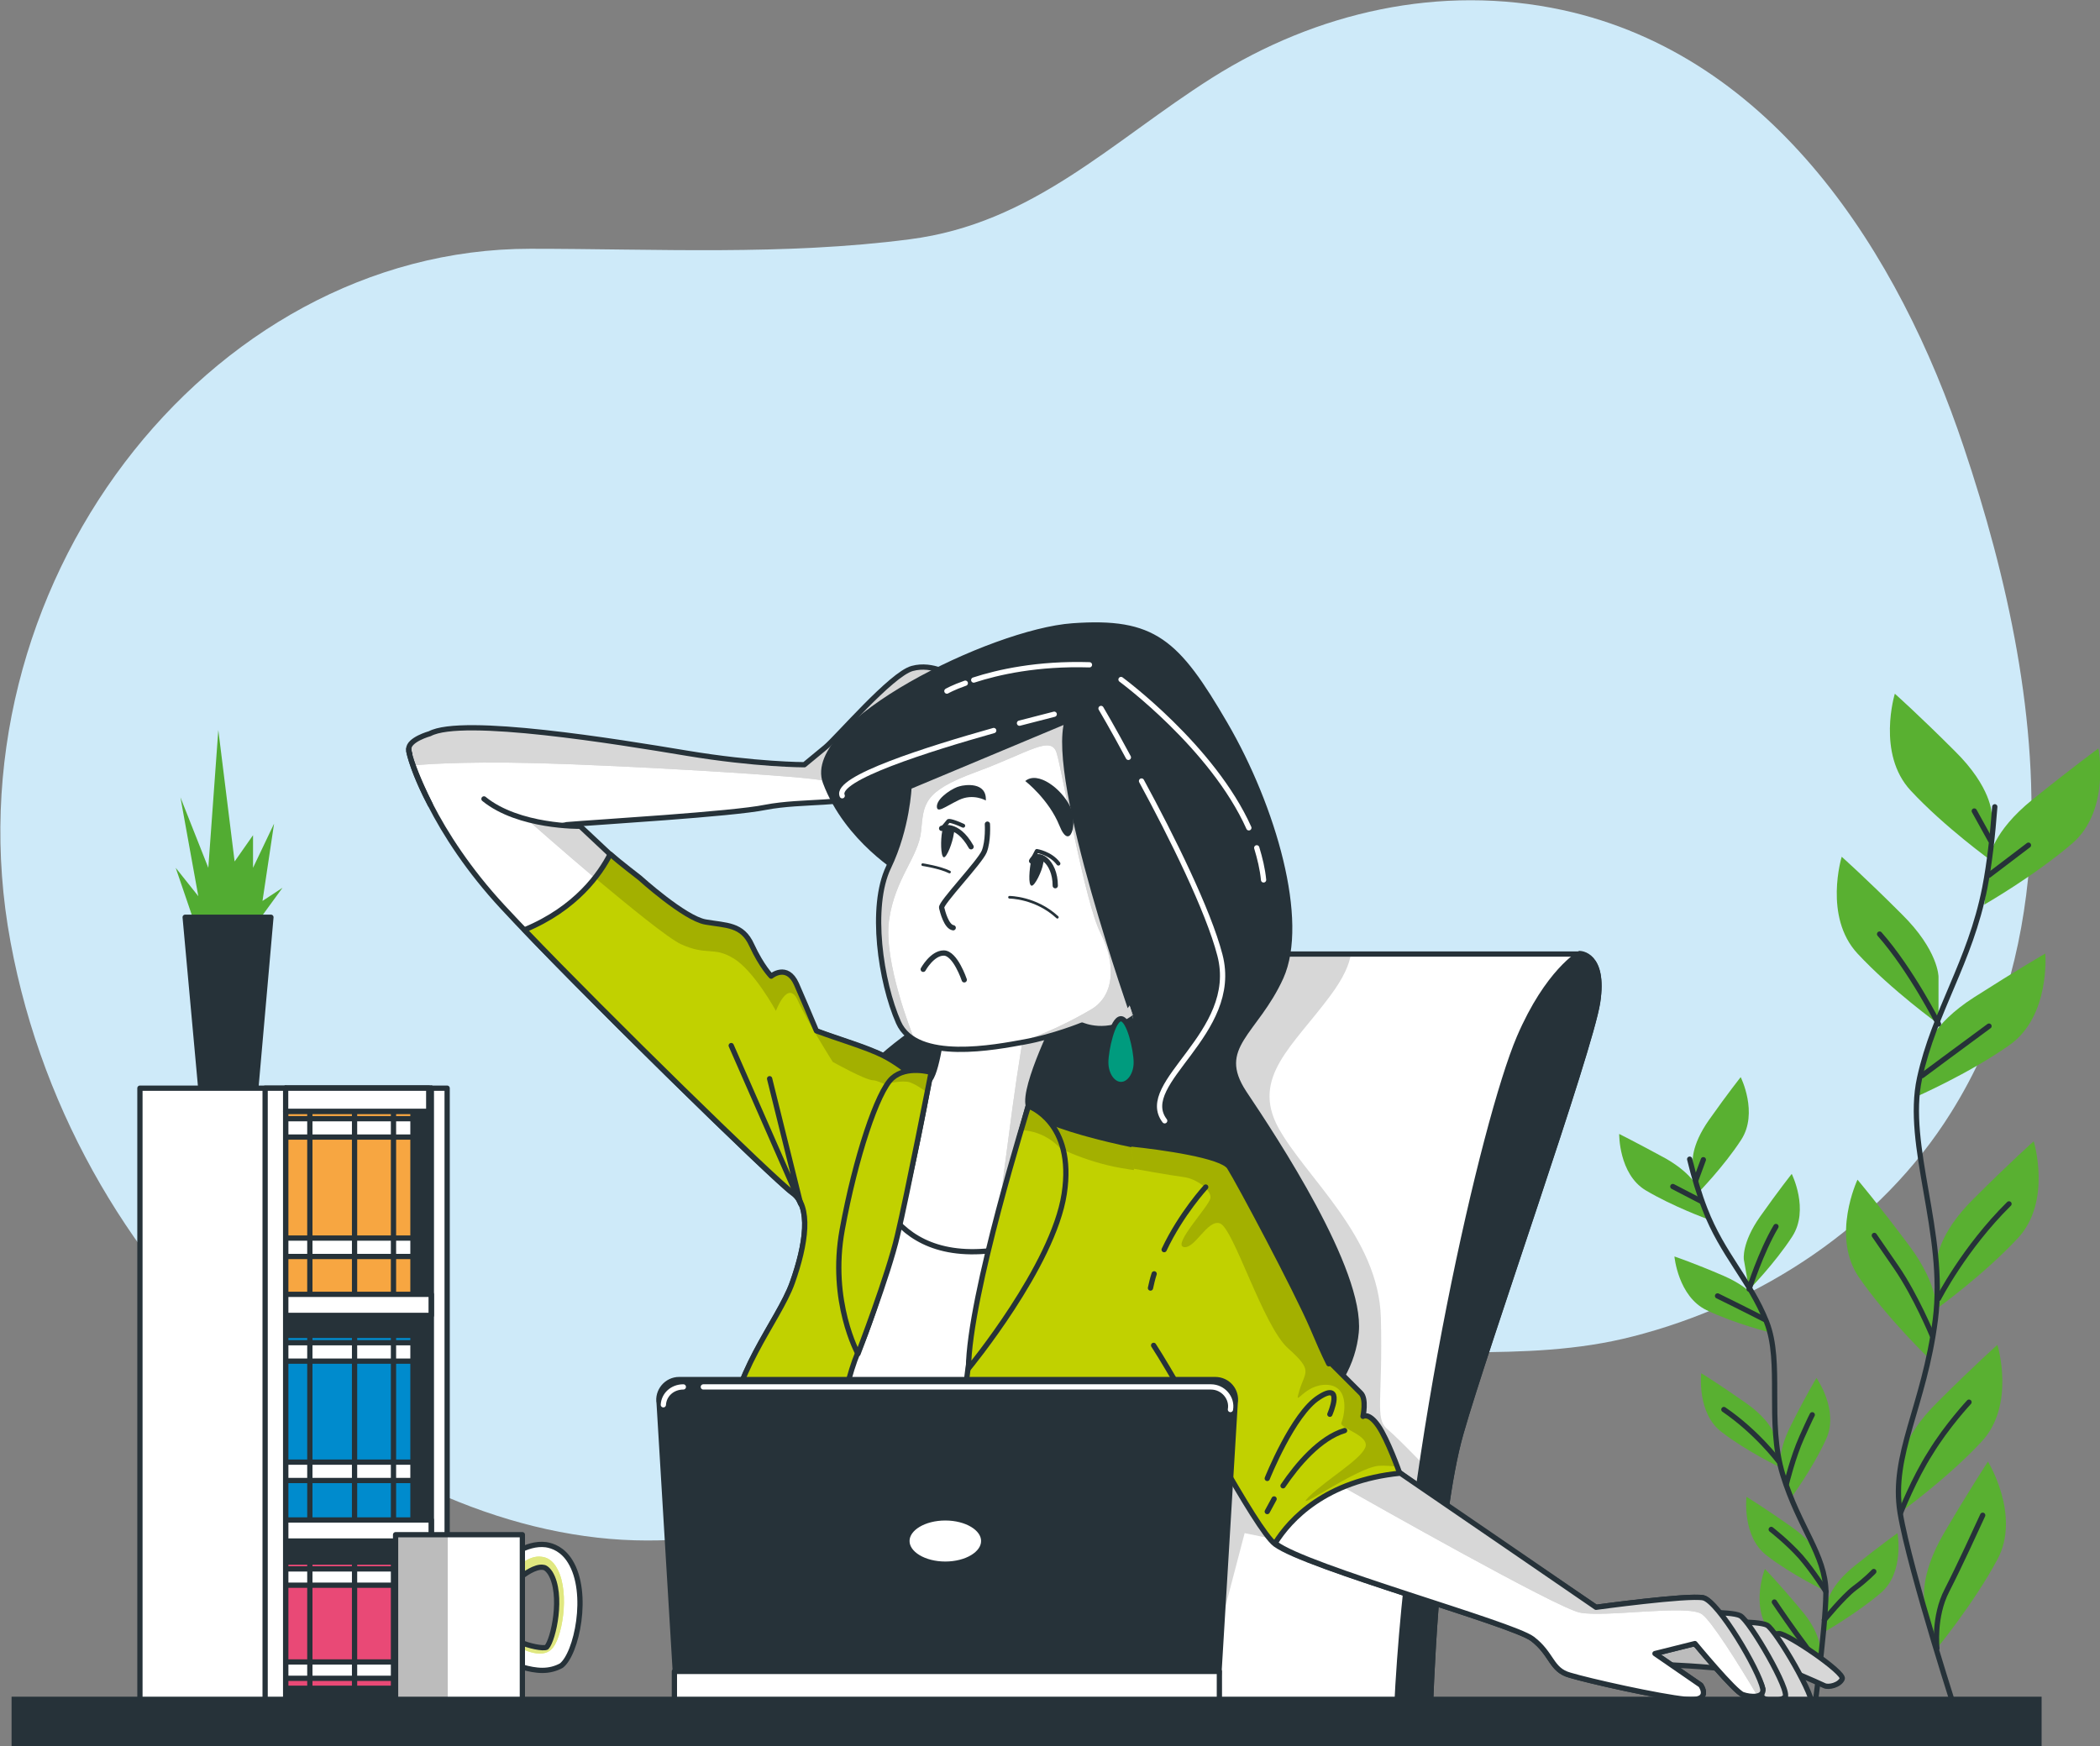 <?xml version="1.0" encoding="utf-8"?>
<!-- Generator: Adobe Illustrator 25.1.0, SVG Export Plug-In . SVG Version: 6.00 Build 0)  -->
<svg version="1.1" id="Livello_1" xmlns="http://www.w3.org/2000/svg" xmlns:xlink="http://www.w3.org/1999/xlink" x="0px" y="0px"
	 viewBox="0 0 399.2 332" style="enable-background:new 0 0 399.2 332;" xml:space="preserve">
<rect x="0" y="0" width="399.2" height="332" fill="#808080" stroke="none"/>
<style type="text/css">
	.st0{fill:#CEEAF9;}
	.st1{display:none;opacity:0.7;fill:#FFFFFF;}
	.st2{fill:#59B031;}
	.st3{fill:none;stroke:#263239;stroke-linecap:round;stroke-linejoin:round;stroke-miterlimit:10;}
	.st4{fill:#52AC32;}
	.st5{fill:#263239;stroke:#263239;stroke-linecap:round;stroke-linejoin:round;stroke-miterlimit:10;}
	.st6{fill:#FFFFFF;stroke:#263239;stroke-linecap:round;stroke-linejoin:round;stroke-miterlimit:10;}
	.st7{fill:#E94976;stroke:#263239;stroke-linecap:round;stroke-linejoin:round;stroke-miterlimit:10;}
	.st8{fill:#F7A641;stroke:#263239;stroke-linecap:round;stroke-linejoin:round;stroke-miterlimit:10;}
	.st9{fill:#008BCD;stroke:#263239;stroke-linecap:round;stroke-linejoin:round;stroke-miterlimit:10;}
	.st10{opacity:0.6;clip-path:url(#XMLID_2_);fill:#797879;}
	.st11{opacity:0.5;clip-path:url(#XMLID_2_);fill:#FFFFFF;}
	.st12{opacity:0.16;clip-path:url(#XMLID_3_);fill:#010202;}
	.st13{fill:none;stroke:#FFFFFF;stroke-linecap:round;stroke-linejoin:round;stroke-miterlimit:10;}
	.st14{opacity:0.6;clip-path:url(#XMLID_4_);}
	.st15{fill:#797879;}
	.st16{opacity:0.5;clip-path:url(#XMLID_4_);}
	.st17{fill:#FFFFFF;}
	.st18{opacity:0.6;clip-path:url(#XMLID_5_);fill:#797879;}
	.st19{opacity:0.5;clip-path:url(#XMLID_5_);fill:#FFFFFF;}
	.st20{opacity:0.16;clip-path:url(#XMLID_6_);fill:#010202;}
	.st21{opacity:0.16;clip-path:url(#XMLID_7_);fill:#010202;}
	.st22{opacity:0.16;clip-path:url(#XMLID_8_);fill:#010202;}
	.st23{opacity:0.16;clip-path:url(#XMLID_9_);fill:#010202;}
	.st24{clip-path:url(#XMLID_10_);fill:#797879;}
	.st25{opacity:0.5;clip-path:url(#XMLID_10_);fill:#FFFFFF;}
	.st26{opacity:0.6;clip-path:url(#XMLID_11_);fill:#797879;}
	.st27{opacity:0.5;clip-path:url(#XMLID_11_);fill:#FFFFFF;}
	.st28{opacity:0.6;clip-path:url(#XMLID_12_);fill:#797879;}
	.st29{opacity:0.5;clip-path:url(#XMLID_12_);fill:#FFFFFF;}
	.st30{opacity:0.6;clip-path:url(#XMLID_13_);fill:#797879;}
	.st31{opacity:0.5;clip-path:url(#XMLID_13_);fill:#FFFFFF;}
	.st32{opacity:0.16;clip-path:url(#XMLID_14_);fill:#010202;}
	.st33{opacity:0.6;clip-path:url(#XMLID_15_);fill:#797879;}
	.st34{opacity:0.5;clip-path:url(#XMLID_15_);fill:#FFFFFF;}
	.st35{opacity:0.6;clip-path:url(#XMLID_18_);fill:#797879;}
	.st36{opacity:0.5;clip-path:url(#XMLID_18_);fill:#FFFFFF;}
	.st37{fill:none;stroke:#263239;stroke-width:0.5;stroke-linecap:round;stroke-linejoin:round;stroke-miterlimit:10;}
	.st38{fill:#263239;}
	.st39{fill:#009B7E;stroke:#263239;stroke-linecap:round;stroke-linejoin:round;stroke-miterlimit:10;}
	.st40{fill:none;stroke:#263239;stroke-width:0.75;stroke-linecap:round;stroke-linejoin:round;stroke-miterlimit:10;}
	.st41{clip-path:url(#XMLID_19_);fill:#C1D100;}
	.st42{opacity:0.5;clip-path:url(#XMLID_19_);fill:#FFFFFF;}
	.st43{clip-path:url(#XMLID_35_);fill:#797879;}
	.st44{opacity:0.5;clip-path:url(#XMLID_35_);fill:#FFFFFF;}
</style>
<g>
	<g>
		<path class="st0" d="M385.8,164c2-26.6-4.2-54.3-12.5-79C361,48.2,337.2,10.6,297,1.9c-23.2-5-46.8,0.4-66.6,12.9
			c-19.1,12.1-34,27.7-57.5,30.7c-23.8,3.1-48.2,1.8-72.1,1.8c-61.4,0-111.3,64.5-98.8,131.8C14.4,246.3,73.1,292.9,123,292.9
			c44.8,0,81.7-26.9,124.2-34.1c21.1-3.6,42.3,0.7,63.2-4.7c24.3-6.2,47.1-21.1,60.5-42.6C380.1,196.8,384.5,180.6,385.8,164z"/>
		<path class="st1" d="M385.8,164c2-26.6-4.2-54.3-12.5-79C361,48.2,337.2,10.6,297,1.9c-23.2-5-46.8,0.4-66.6,12.9
			c-19.1,12.1-34,27.7-57.5,30.7c-23.8,3.1-48.2,1.8-72.1,1.8c-61.4,0-111.3,64.5-98.8,131.8C14.4,246.3,73.1,292.9,123,292.9
			c44.8,0,81.7-26.9,124.2-34.1c21.1-3.6,42.3,0.7,63.2-4.7c24.3-6.2,47.1-21.1,60.5-42.6C380.1,196.8,384.5,180.6,385.8,164z"/>
	</g>
	<g>
		<g>
			<g>
				<path class="st2" d="M378.6,154.7c0,0,0-5-7-11.9c-7-7-11.4-10.9-11.4-10.9s-3.5,11.4,3,18.4c6.5,7,15.4,13.4,15.4,13.4V154.7z"
					/>
				<path class="st2" d="M368.5,185.7c0,0,0-5-7-11.9c-7-7-11.4-10.9-11.4-10.9s-3.5,11.4,3,18.4c6.5,7,15.4,13.4,15.4,13.4V185.7z"
					/>
				<path class="st2" d="M378.2,163.1c0,0,0.5-4.9,8.2-11.1c7.7-6.2,12.5-9.7,12.5-9.7s2.3,11.7-4.9,18
					c-7.2,6.2-16.8,11.7-16.8,11.7L378.2,163.1z"/>
				<path class="st2" d="M366,199.8c0,0,1-4.9,9.3-10.2c8.3-5.3,13.5-8.3,13.5-8.3s1,11.9-6.8,17.4c-7.8,5.5-17.9,9.9-17.9,9.9
					L366,199.8z"/>
				<path class="st2" d="M368.2,239.8c0,0,0-5,7-11.9c7-7,11.4-10.9,11.4-10.9s3.5,11.4-3,18.4c-6.5,7-15.4,13.4-15.4,13.4V239.8z"
					/>
				<path class="st2" d="M368.1,249.6c0,0,0.7-4.9-5.2-12.8c-5.9-7.9-9.8-12.5-9.8-12.5s-5.1,10.8,0.3,18.6
					c5.4,7.8,13.4,15.5,13.4,15.5L368.1,249.6z"/>
				<path class="st2" d="M361.3,278.5c0,0,0-5,7-11.9c7-7,11.4-10.9,11.4-10.9s3.5,11.4-3,18.4c-6.5,7-15.4,13.4-15.4,13.4V278.5z"
					/>
				<path class="st2" d="M365.9,304.7c0,0-1.3-4.8,3.7-13.3s8.3-13.5,8.3-13.5s6.3,10.2,1.8,18.6c-4.5,8.4-11.5,16.9-11.5,16.9
					L365.9,304.7z"/>
			</g>
			<path class="st3" d="M379.2,153.4c-0.4,5.3-1,10.8-1.9,15.4c-2.8,14.2-9.6,23.4-12.4,36.2c-2.8,12.8,5.1,29.4,3,45.9
				c-2.1,16.5-8.5,25.7-6.7,36.7c1.8,11,11.5,40.8,11.5,40.8"/>
			<line class="st3" x1="378.1" y1="166.4" x2="385.6" y2="160.7"/>
			<line class="st3" x1="378.4" y1="159.8" x2="375.3" y2="154.2"/>
			<path class="st3" d="M365.4,204.5c0,0,6.3-4.7,12.7-9.4"/>
			<path class="st3" d="M368.5,194.7c0,0-5.2-10.3-11.2-17.1"/>
			<path class="st3" d="M368.5,246.9c0,0,4.9-9.6,13.4-18"/>
			<path class="st3" d="M367.3,253.9c0,0-3.1-7.5-6.8-12.9c-3.7-5.4-4.2-6.1-4.2-6.1"/>
			<path class="st3" d="M361.3,287.6c0,0,2.5-6.4,5.7-11.4c3.1-5.1,7.3-9.6,7.3-9.6"/>
			<path class="st3" d="M368.2,313.4c0,0-0.7-6,1.9-11c2.6-5.1,5.6-11.7,6.8-14.3"/>
		</g>
		<g>
			<g>
				<path class="st2" d="M321.8,221.1c0,0-0.5-3.1,3.1-8.2c3.6-5.1,6-8.1,6-8.1s3.4,6.8,0.1,11.9c-3.3,5.1-8.2,10.1-8.2,10.1
					L321.8,221.1z"/>
				<path class="st2" d="M331.5,239.5c0,0-0.5-3.1,3.1-8.2c3.6-5.1,6-8.1,6-8.1s3.4,6.8,0.1,11.9c-3.3,5.1-8.2,10.1-8.2,10.1
					L331.5,239.5z"/>
				<path class="st2" d="M323,226.4c0,0-0.9-3-6.3-6.1c-5.5-3-8.9-4.7-8.9-4.7s-0.1,7.6,5,10.7c5.2,3.1,11.8,5.5,11.8,5.5L323,226.4
					z"/>
				<path class="st2" d="M334.6,248c0,0-1.2-2.9-6.9-5.4c-5.8-2.5-9.4-3.7-9.4-3.7s0.7,7.6,6.1,10.2s12.3,4.3,12.3,4.3L334.6,248z"
					/>
				<path class="st2" d="M337.5,273.4c0,0-0.5-3.1-5.7-6.7c-5.1-3.6-8.4-5.6-8.4-5.6s-0.9,7.6,3.9,11.2c4.8,3.7,11.1,6.7,11.1,6.7
					L337.5,273.4z"/>
				<path class="st2" d="M338.6,279.5c0,0-1-3,1.9-8.6c2.8-5.6,4.8-8.9,4.8-8.9s4.4,6.2,1.8,11.7c-2.5,5.5-6.7,11.2-6.7,11.2
					L338.6,279.5z"/>
				<path class="st2" d="M347.4,304.6c0,0,0.4-3.1,5.3-7c4.9-3.9,8-6.1,8-6.1s1.4,7.5-3.2,11.4c-4.6,3.9-10.7,7.4-10.7,7.4
					L347.4,304.6z"/>
				<path class="st2" d="M346.1,296.9c0,0-0.5-3.1-5.7-6.7c-5.1-3.6-8.4-5.6-8.4-5.6s-0.9,7.6,3.9,11.2c4.8,3.7,11.1,6.7,11.1,6.7
					L346.1,296.9z"/>
				<path class="st2" d="M346,313.8c0,0,0.3-3.2-3.8-7.9c-4-4.8-6.7-7.6-6.7-7.6s-2.8,7.1,0.9,11.8c3.7,4.8,9.1,9.3,9.1,9.3
					L346,313.8z"/>
			</g>
			<path class="st3" d="M321.2,220.4c0.8,3.3,1.8,6.7,2.9,9.5c3.3,8.6,8.6,13.6,11.7,21.4c3.1,7.8,0,19,3.1,29.1
				c3.1,10.1,8.1,15.2,8.2,22.3c0,7.1-2.8,26.8-2.8,26.8"/>
			<line class="st3" x1="323.4" y1="228.4" x2="318" y2="225.6"/>
			<line class="st3" x1="322.4" y1="224.3" x2="323.8" y2="220.5"/>
			<path class="st3" d="M335.5,250.9c0,0-4.5-2.3-9-4.5"/>
			<path class="st3" d="M332.5,245.1c0,0,2.2-7,5.1-11.9"/>
			<path class="st3" d="M338.1,277.8c0,0-4.1-5.5-10.4-9.8"/>
			<path class="st3" d="M339.6,282.1c0,0,1.2-5,2.9-8.8c1.7-3.8,2-4.3,2-4.3"/>
			<path class="st3" d="M346.8,308c0,0,3.5-4.3,5.7-6c2.2-1.6,3.7-3.2,3.7-3.2"/>
			<path class="st3" d="M347.1,302.6c0,0-2.3-3.7-4.8-6.6c-2.5-2.8-5.6-5.2-5.6-5.2"/>
			<path class="st3" d="M345.5,319.5c0,0-0.2-3.8-2.4-6.7c-2.2-2.9-4.8-6.7-5.8-8.2"/>
		</g>
	</g>
	<g>
		<g>
			<polygon class="st4" points="37.7,177.6 33.4,165 37.7,170.4 34.3,151.6 39.6,165 41.5,138.8 44.6,163.8 48.1,158.8 48.1,165 
				52.1,156.6 49.9,171.3 53.7,168.8 47.8,176.9 			"/>
			<polygon class="st5" points="51.5,174.4 35.2,174.4 38.2,207.3 48.6,207.3 			"/>
		</g>
		<rect x="26.6" y="206.9" class="st6" width="55.4" height="117.4"/>
		<rect x="54.3" y="206.9" class="st6" width="30.7" height="117.4"/>
		<rect x="54.3" y="206.9" class="st5" width="27.3" height="117.4"/>
		<g>
			<rect x="54.3" y="297" class="st7" width="24.2" height="24"/>
			<rect x="54.3" y="298.3" class="st6" width="24.2" height="3.1"/>
			<rect x="54.3" y="316" class="st6" width="24.2" height="3.1"/>
			<line class="st3" x1="58.9" y1="297.5" x2="58.9" y2="327.9"/>
			<line class="st3" x1="67.4" y1="297.5" x2="67.4" y2="327.9"/>
			<line class="st3" x1="74.8" y1="297.5" x2="74.8" y2="327.9"/>
		</g>
		<g>
			<rect x="54.3" y="211.3" class="st8" width="24.2" height="35.4"/>
			<rect x="54.3" y="212.7" class="st6" width="24.2" height="3.5"/>
			<rect x="54.3" y="235.4" class="st6" width="24.2" height="3.5"/>
			<line class="st3" x1="58.9" y1="211.8" x2="58.9" y2="246.4"/>
			<line class="st3" x1="67.4" y1="211.8" x2="67.4" y2="246.4"/>
			<line class="st3" x1="74.8" y1="211.8" x2="74.8" y2="246.4"/>
		</g>
		<g>
			<rect x="54.3" y="253.9" class="st9" width="24.2" height="35.4"/>
			<rect x="54.3" y="255.3" class="st6" width="24.2" height="3.5"/>
			<rect x="54.3" y="278" class="st6" width="24.2" height="3.5"/>
			<line class="st3" x1="58.9" y1="254.4" x2="58.9" y2="289"/>
			<line class="st3" x1="67.4" y1="254.4" x2="67.4" y2="289"/>
			<line class="st3" x1="74.8" y1="254.4" x2="74.8" y2="289"/>
		</g>
		<rect x="54.3" y="246.1" class="st6" width="27.7" height="4"/>
		<rect x="54.3" y="289" class="st6" width="27.7" height="4"/>
		<line class="st3" x1="82" y1="206.9" x2="82" y2="324.3"/>
		<polygon class="st6" points="50.4,206.9 50.4,324.3 54.3,324.3 54.3,211.3 81.5,211.3 81.5,206.9 		"/>
		<line class="st3" x1="54.3" y1="211.3" x2="54.3" y2="206.9"/>
	</g>
	<g>
		<g>
			<defs>
				<path id="XMLID_34_" d="M81.8,153c-2.9-5.6-4.1-9.6-4.1-10.6c0-1.8,4-2.9,4-2.9c6.2-3.3,35.6,1.5,48.8,3.7
					c13.2,2.2,22.4,2.2,22.4,2.2s1.8-1.5,4-3.3s12.5-13.9,16.5-15c4-1.1,7.7,1.5,7.7,1.5s6.6,4,5.5,4.8
					c-1.1,0.7-17.2,14.7-21.3,17.2c-4,2.6-12.5,1.5-19.8,2.9c-6.3,1.3-31.9,2.8-37.8,3.3c0,0-5.9,1.8-13.2-1.1"/>
			</defs>
			<use xlink:href="#XMLID_34_"  style="overflow:visible;fill:#FFFFFF;"/>
			<clipPath id="XMLID_2_">
				<use xlink:href="#XMLID_34_"  style="overflow:visible;"/>
			</clipPath>
			<path class="st10" d="M181.1,128.5c0,0-3.7-2.6-7.7-1.5c-4,1.1-14.3,13.2-16.5,15c-2.2,1.8-4,3.3-4,3.3s-9.2,0-22.4-2.2
				c-13.2-2.2-42.6-7-48.8-3.7c0,0-4,1.1-4,2.9c0,0.4,0.3,1.5,0.8,3c0.3,0.1,0.5,0.2,0.5,0.2s7.3-0.8,23.1-0.4
				c15.8,0.4,52.4,2.5,54.8,3.4c1.1,0.4,8.1-1.2,16-4c6-4.9,13.1-11,13.8-11.4C187.7,132.5,181.1,128.5,181.1,128.5z"/>
			<path class="st11" d="M181.1,128.5c0,0-3.7-2.6-7.7-1.5c-4,1.1-14.3,13.2-16.5,15c-2.2,1.8-4,3.3-4,3.3s-9.2,0-22.4-2.2
				c-13.2-2.2-42.6-7-48.8-3.7c0,0-4,1.1-4,2.9c0,0.4,0.3,1.5,0.8,3c0.3,0.1,0.5,0.2,0.5,0.2s7.3-0.8,23.1-0.4
				c15.8,0.4,52.4,2.5,54.8,3.4c1.1,0.4,8.1-1.2,16-4c6-4.9,13.1-11,13.8-11.4C187.7,132.5,181.1,128.5,181.1,128.5z"/>
			
				<use xlink:href="#XMLID_34_"  style="overflow:visible;fill:none;stroke:#263239;stroke-linecap:round;stroke-linejoin:round;stroke-miterlimit:10;"/>
		</g>
		<g>
			<defs>
				<path id="XMLID_33_" d="M226.7,185.6c1.3-2.6,4-4.2,6.9-4.2h66.7c0,0,4.8,0,3.4,9.2c-1.4,9.2-21.2,65.1-26,82
					c-4.8,16.9-5.8,52.6-5.8,52.6h-80C191.9,325.1,198.3,239.9,226.7,185.6z"/>
			</defs>
			<use xlink:href="#XMLID_33_"  style="overflow:visible;fill:#FFFFFF;"/>
			<clipPath id="XMLID_3_">
				<use xlink:href="#XMLID_33_"  style="overflow:visible;"/>
			</clipPath>
			<path class="st12" d="M256.8,181.4h-23.1c-2.9,0-5.6,1.6-6.9,4.2c-28.5,54.3-34.9,139.5-34.9,139.5h35.9l8.8-33.6l36.9,7.6
				c0.3-2.8,0.6-5.7,0.9-8.5l-0.8-9c0,0-7.6-8-9.9-9.9c-2.4-2-0.8-5.6-1.2-21.1c-0.4-15.5-14.3-26.7-19.5-36.2
				c-5.2-9.6,2.8-15.5,9.9-25.1C255.5,185.8,256.5,183.3,256.8,181.4z"/>
			
				<use xlink:href="#XMLID_33_"  style="overflow:visible;fill:none;stroke:#263239;stroke-linecap:round;stroke-linejoin:round;stroke-miterlimit:10;"/>
		</g>
		<path class="st5" d="M288.8,197.3c-6.7,15.7-21,78-23.3,127.8h6.4c0,0,1-35.7,5.8-52.6c4.8-16.9,24.6-72.8,26-82
			c1.4-9.2-3.4-9.2-3.4-9.2S294.2,184.7,288.8,197.3z"/>
		<g>
			<path class="st5" d="M171.6,165.9c0,0-10.6-6.2-14.7-17.2c-4-11,31.6-28.6,47-29.7c15.4-1.1,19.8,2.9,29,18.7
				c9.2,15.8,15.4,37.4,10.6,48.1c-4.8,10.6-12.8,13.2-7,22c5.9,8.8,22.4,33.8,21.3,45.5c-1.1,11.7-12.5,22-29,23.1
				c-16.5,1.1-38.5-8.8-56.9-24.9c-18.3-16.1-13.6-40-7-47.7c6.6-7.7,16.5-10.6,17.2-18.3C183,177.6,171.6,165.9,171.6,165.9z"/>
			<g>
				<path class="st13" d="M217,148.5c5.7,10.5,12.7,24.6,14.9,33.1c3.9,14.9-16,24.3-10.5,31.5"/>
				<path class="st13" d="M209.3,134.7c0,0,2.2,3.7,5.2,9.3"/>
				<path class="st13" d="M238.9,161.2c0.6,2,1.1,4,1.3,6.1"/>
				<path class="st13" d="M213.1,129.2c0,0,17.4,12.8,24.3,28.2"/>
				<path class="st13" d="M188.9,138.9c-12.4,3.5-30.3,9.1-28.8,12.4"/>
				<path class="st13" d="M200.4,135.8c0,0-2.7,0.7-6.6,1.7"/>
				<path class="st13" d="M185.1,129.3c4.6-1.5,12.1-3.2,22-2.9"/>
				<path class="st13" d="M180,131.4c0,0,1.2-0.7,3.5-1.5"/>
			</g>
		</g>
		<g>
			<defs>
				<path id="XMLID_32_" d="M77.7,142.4c0,0.1,0,0.1,0,0.2C77.7,142.5,77.7,142.5,77.7,142.4z M81.8,153c-2.4-4.5-3.6-8.1-4-9.7
					C78.2,144.9,79.5,148.4,81.8,153z M77.7,142.7c0,0.1,0,0.1,0,0.2C77.7,142.8,77.7,142.7,77.7,142.7z M77.8,143
					c0,0.1,0,0.2,0.1,0.3C77.8,143.1,77.8,143,77.8,143z M81.8,153c2.8,5.5,7.3,12.5,13.8,19.5c13.2,14.3,51.4,51.7,55,54.3
					c3.7,2.6,2.6,9.9,0,17.2c-2.6,7.3-12.1,18-11.7,29.7c0.4,11.7,4,29.7,3.7,33.4c-0.4,3.7-9.5,16.1-9.5,16.1h94.7
					c0,0-11.8-15-11.8-20.1c0-5.1,16.2-70.9,16.9-75.6c0.7-4.8-2.2-8.1-8.1-8.4c-5.9-0.4-28.3-5.1-29.4-8.8
					c-1.1-3.7,5.9-17.6,5.9-17.6l-22,1.1c0,0-1.1,9.5-2.6,11.4s-3.7-1.8-8.8-4.4c-5.1-2.6-15-4.8-18.7-7.7c-3.7-2.9-38.9-36-38.9-36
					"/>
			</defs>
			<use xlink:href="#XMLID_32_"  style="overflow:visible;fill:#FFFFFF;"/>
			<clipPath id="XMLID_4_">
				<use xlink:href="#XMLID_32_"  style="overflow:visible;"/>
			</clipPath>
			<g class="st14">
				<path class="st15" d="M154.8,195.9c1.8,3.2,3.7,6.1,3.7,6.1s6.2,3.5,7.7,3.5c1.5,0,10.8,5,10.8,5s7.7-1.9,5-8.5
					c-0.5-1.2-1.6-2.8-3.2-4.6c-0.5,2.9-1.2,6.7-2.1,7.8c-1.5,1.8-3.7-1.8-8.8-4.4C164.6,199.1,159.2,197.5,154.8,195.9z"/>
				<path class="st15" d="M136,181c-11.3-10.5-25.7-23.9-25.7-23.9l-8.3-1.2l-1,0.6c0,0,23.5,20.8,28.5,23.1
					C132.7,181,134.3,180.8,136,181z"/>
				<path class="st15" d="M147.9,191.9c-0.3-0.2-0.6-0.5-0.9-0.8c0.5,0.8,0.7,1.2,0.7,1.2S147.8,192.1,147.9,191.9z"/>
			</g>
			<g class="st16">
				<path class="st17" d="M154.8,195.9c1.8,3.2,3.7,6.1,3.7,6.1s6.2,3.5,7.7,3.5c1.5,0,10.8,5,10.8,5s7.7-1.9,5-8.5
					c-0.5-1.2-1.6-2.8-3.2-4.6c-0.5,2.9-1.2,6.7-2.1,7.8c-1.5,1.8-3.7-1.8-8.8-4.4C164.6,199.1,159.2,197.5,154.8,195.9z"/>
				<path class="st17" d="M136,181c-11.3-10.5-25.7-23.9-25.7-23.9l-8.3-1.2l-1,0.6c0,0,23.5,20.8,28.5,23.1
					C132.7,181,134.3,180.8,136,181z"/>
				<path class="st17" d="M147.9,191.9c-0.3-0.2-0.6-0.5-0.9-0.8c0.5,0.8,0.7,1.2,0.7,1.2S147.8,192.1,147.9,191.9z"/>
			</g>
			
				<use xlink:href="#XMLID_32_"  style="overflow:visible;fill:none;stroke:#263239;stroke-linecap:round;stroke-linejoin:round;stroke-miterlimit:10;"/>
		</g>
		<path class="st3" d="M110.3,157.1c0,0-11.7,0.2-18.3-5.2"/>
		<g>
			<defs>
				<path id="XMLID_31_" d="M195.5,210.3c-1.1-3.7,5.9-17.6,5.9-17.6l-22,1.1c0,0-1.1,9.5-2.6,11.4s-3.7-1.8-8.8-4.4
					c-0.4-0.2-0.8-0.4-1.3-0.6l-1.3,20.9c0,0,1.9,20.3,25.1,16.4c9.4-1.6,19.4-9.9,28-19.3C209.5,216.5,196.3,213.1,195.5,210.3z"/>
			</defs>
			<use xlink:href="#XMLID_31_"  style="overflow:visible;fill:#FFFFFF;"/>
			<clipPath id="XMLID_5_">
				<use xlink:href="#XMLID_31_"  style="overflow:visible;"/>
			</clipPath>
			<path class="st18" d="M194.8,195.4c0,0-1.3,7.5-2.4,15.7c-1.1,8.3-1.9,14.4-1.9,14.4l4.9-15.3l5.5-16.2
				C201,194.1,195.6,194.1,194.8,195.4z"/>
			<path class="st19" d="M194.8,195.4c0,0-1.3,7.5-2.4,15.7c-1.1,8.3-1.9,14.4-1.9,14.4l4.9-15.3l5.5-16.2
				C201,194.1,195.6,194.1,194.8,195.4z"/>
			
				<use xlink:href="#XMLID_31_"  style="overflow:visible;fill:none;stroke:#263239;stroke-linecap:round;stroke-linejoin:round;stroke-miterlimit:10;"/>
		</g>
		<g>
			<g>
				<defs>
					<path id="XMLID_30_" d="M176.7,205.1c-1.5,1.8-3.7-1.8-8.8-4.4c-3.2-1.6-8.4-3.1-12.7-4.7c-1.2-2.9-2.8-6.6-3.8-8.9
						c-1.8-4-4.8-1.5-4.8-1.5s-1.8-1.8-3.7-5.9c-1.8-4-4.8-3.7-8.8-4.4c-4-0.7-12.5-8.4-12.5-8.4s-3.9-3-5.6-4.5
						c-1.9,3.7-6.4,10.3-16.3,14.4c15.7,16.4,47.5,47.5,50.9,49.9c3.7,2.6,2.6,9.9,0,17.2c-2.6,7.3-12.1,18-11.7,29.7
						c0.4,11.7,4,29.7,3.7,33.4c-0.3,3.3-7.6,13.5-9.2,15.7l3.7,0.4h19.4c-0.1-9.8-0.1-50,6.6-66
						C170.9,238.9,176.7,205.1,176.7,205.1z"/>
				</defs>
				<use xlink:href="#XMLID_30_"  style="overflow:visible;fill:#C1D100;"/>
				<clipPath id="XMLID_6_">
					<use xlink:href="#XMLID_30_"  style="overflow:visible;"/>
				</clipPath>
				<path class="st20" d="M167.9,200.7c-3.2-1.6-8.4-3.1-12.7-4.7c-1.2-2.9-2.8-6.6-3.8-8.9c-1.8-4-4.8-1.5-4.8-1.5
					s-1.8-1.8-3.7-5.9c-1.8-4-4.8-3.7-8.8-4.4c-4-0.7-12.5-8.4-12.5-8.4s-3.9-3-5.6-4.5c-0.6,1.2-1.6,2.8-2.9,4.5
					c6.6,5.5,13.8,11.4,16.3,12.6c5,2.3,6.2,0.4,10,2.7c3.9,2.3,8.1,10,8.1,10s2.3-6.2,4.2-1.9c1.9,4.2,6.6,11.6,6.6,11.6
					s6.2,3.5,7.7,3.5c1.2,0,7.1,3.1,9.7,4.4c0.6-2.9,0.9-4.7,0.9-4.7C175.3,207,173.1,203.3,167.9,200.7z"/>
				
					<use xlink:href="#XMLID_30_"  style="overflow:visible;fill:none;stroke:#263239;stroke-linecap:round;stroke-linejoin:round;stroke-miterlimit:10;"/>
			</g>
			<g>
				<defs>
					<path id="XMLID_29_" d="M177,203.9c0,0-4.6-1.4-7.4,1.1c-2.8,2.5-7,15.1-9.5,28.8c-2.5,13.7,3,23.6,3,23.6s5.8-15.1,7.5-22.5
						C172.4,227.4,177,203.9,177,203.9z"/>
				</defs>
				<use xlink:href="#XMLID_29_"  style="overflow:visible;fill:#C1D100;"/>
				<clipPath id="XMLID_7_">
					<use xlink:href="#XMLID_29_"  style="overflow:visible;"/>
				</clipPath>
				<path class="st21" d="M168.3,206.1c0,0,3.3-0.8,4.7-0.3c1.4,0.5,3.2,1.9,3.2,1.9l0.9-3.8c0,0-2.2-1.2-4.4-0.7
					C170.3,203.6,168.3,206.1,168.3,206.1z"/>
				
					<use xlink:href="#XMLID_29_"  style="overflow:visible;fill:none;stroke:#263239;stroke-linecap:round;stroke-linejoin:round;stroke-miterlimit:10;"/>
			</g>
			<polyline class="st3" points="146.3,205.1 152.2,228.9 139,198.8 			"/>
		</g>
		<g>
			<g>
				<defs>
					<path id="XMLID_28_" d="M185,323.3h42.8c0,0-11.8-15-11.8-20.1c0-5.1,16.2-70.9,16.9-75.6c0.7-4.8-2.2-8.1-8.1-8.4
						c-5.9-0.4-28.3-5.1-29.4-8.8c0,0-8.4,29.7-11.4,49.9C181.6,277.5,184.2,313.4,185,323.3z"/>
				</defs>
				<use xlink:href="#XMLID_28_"  style="overflow:visible;fill:#C1D100;"/>
				<clipPath id="XMLID_8_">
					<use xlink:href="#XMLID_28_"  style="overflow:visible;"/>
				</clipPath>
				<path class="st22" d="M224.8,219.1c-4.8-0.3-20.7-3.6-26.9-6.7l2.2,5.2c0,0,5.6,3.2,13.1,4.5c7.5,1.3,14.4,1.1,18.9,7.7
					c0.1,0.1,0.1,0.2,0.2,0.3c0.3-1.3,0.5-2.2,0.5-2.6C233.6,222.8,230.7,219.5,224.8,219.1z"/>
				
					<use xlink:href="#XMLID_28_"  style="overflow:visible;fill:none;stroke:#263239;stroke-linecap:round;stroke-linejoin:round;stroke-miterlimit:10;"/>
			</g>
			<g>
				<defs>
					<path id="XMLID_27_" d="M195.5,210.3c0,0-11.3,36-11.4,49.9c0,0,16.1-19.5,18.2-33.2C204.4,213.3,195.5,210.3,195.5,210.3z"/>
				</defs>
				<use xlink:href="#XMLID_27_"  style="overflow:visible;fill:#C1D100;"/>
				<clipPath id="XMLID_9_">
					<use xlink:href="#XMLID_27_"  style="overflow:visible;"/>
				</clipPath>
				<path class="st23" d="M193.5,214.9c0,0,5.1-0.5,8.8,4.3c0,0-2.2-6.5-6.8-8.9L193.5,214.9z"/>
				
					<use xlink:href="#XMLID_27_"  style="overflow:visible;fill:none;stroke:#263239;stroke-linecap:round;stroke-linejoin:round;stroke-miterlimit:10;"/>
			</g>
		</g>
		<g>
			<g>
				<defs>
					<path id="XMLID_26_" d="M316.3,316.5c0,0,8.3,0.3,13.7,1.1c5.4,0.8,10.9,0.9,10.9,0.9s-3-6.1-6.2-7.8c-3.2-1.7-9-4.8-13.9-4.1
						c-4.9,0.7-11.8,5.5-11.2,7.1C310.2,315.4,312.8,316.1,316.3,316.5z"/>
				</defs>
				<use xlink:href="#XMLID_26_"  style="overflow:visible;fill:#FFFFFF;"/>
				<clipPath id="XMLID_10_">
					<use xlink:href="#XMLID_26_"  style="overflow:visible;"/>
				</clipPath>
				<path class="st24" d="M316.3,316.5c0,0,8.3,0.3,13.7,1.1c5.4,0.8,10.9,0.9,10.9,0.9s-3-6.1-6.2-7.8c-3.2-1.7-9-4.8-13.9-4.1
					c-4.9,0.7-11.8,5.5-11.2,7.1C310.2,315.4,312.8,316.1,316.3,316.5z"/>
				<path class="st25" d="M316.3,316.5c0,0,8.3,0.3,13.7,1.1c5.4,0.8,10.9,0.9,10.9,0.9s-3-6.1-6.2-7.8c-3.2-1.7-9-4.8-13.9-4.1
					c-4.9,0.7-11.8,5.5-11.2,7.1C310.2,315.4,312.8,316.1,316.3,316.5z"/>
				
					<use xlink:href="#XMLID_26_"  style="overflow:visible;fill:none;stroke:#263239;stroke-linecap:round;stroke-linejoin:round;stroke-miterlimit:10;"/>
			</g>
			<g>
				<defs>
					<path id="XMLID_25_" d="M330,314c0,0,6.6-3.4,8.2-3.4c1.6,0,12.5,7.4,12,8.6c-0.5,1.2-2.6,1.7-3.4,1.3
						c-1.2-0.6-8.5-3.7-8.5-3.7l-4.8,1.1L330,314z"/>
				</defs>
				<use xlink:href="#XMLID_25_"  style="overflow:visible;fill:#FFFFFF;"/>
				<clipPath id="XMLID_11_">
					<use xlink:href="#XMLID_25_"  style="overflow:visible;"/>
				</clipPath>
				<path class="st26" d="M330,314c0,0,6.6-3.4,8.2-3.4c1.6,0,12.5,7.4,12,8.6c-0.5,1.2-3.1,2.1-3.4,1.3c-0.3-0.9-8.5-3.7-8.5-3.7
					l-4.8,1.1L330,314z"/>
				<path class="st27" d="M330,314c0,0,6.6-3.4,8.2-3.4c1.6,0,12.5,7.4,12,8.6c-0.5,1.2-3.1,2.1-3.4,1.3c-0.3-0.9-8.5-3.7-8.5-3.7
					l-4.8,1.1L330,314z"/>
				
					<use xlink:href="#XMLID_25_"  style="overflow:visible;fill:none;stroke:#263239;stroke-linecap:round;stroke-linejoin:round;stroke-miterlimit:10;"/>
			</g>
			<g>
				<defs>
					<path id="XMLID_24_" d="M325.4,308.4c0,0,8.8-0.3,10.5,0.6s9.6,14.4,8.4,15.3c-1.2,1-4.4,0.7-4.3-0.4c0.1-1.1-7.2-8.3-7.2-8.3
						l-5.7-1.3L325.4,308.4z"/>
				</defs>
				<use xlink:href="#XMLID_24_"  style="overflow:visible;fill:#FFFFFF;"/>
				<clipPath id="XMLID_12_">
					<use xlink:href="#XMLID_24_"  style="overflow:visible;"/>
				</clipPath>
				<path class="st28" d="M325.4,308.4c0,0,8.8-0.3,10.5,0.6s9.6,14.4,8.4,15.3c-1.2,1-4.4,0.7-4.3-0.4c0.1-1.1-7.2-8.3-7.2-8.3
					l-5.7-1.3L325.4,308.4z"/>
				<path class="st29" d="M325.4,308.4c0,0,8.8-0.3,10.5,0.6s9.6,14.4,8.4,15.3c-1.2,1-4.4,0.7-4.3-0.4c0.1-1.1-7.2-8.3-7.2-8.3
					l-5.7-1.3L325.4,308.4z"/>
				
					<use xlink:href="#XMLID_24_"  style="overflow:visible;fill:none;stroke:#263239;stroke-linecap:round;stroke-linejoin:round;stroke-miterlimit:10;"/>
			</g>
			<g>
				<defs>
					<path id="XMLID_23_" d="M320.2,306.6c0,0,8.9-0.3,10.6,0.6c1.8,0.9,9.7,14.5,8.5,15.5c-1.2,1-4.5,0.7-4.4-0.4
						c0.1-1.1-7.3-8.4-7.3-8.4l-5.8-1.3L320.2,306.6z"/>
				</defs>
				<use xlink:href="#XMLID_23_"  style="overflow:visible;fill:#FFFFFF;"/>
				<clipPath id="XMLID_13_">
					<use xlink:href="#XMLID_23_"  style="overflow:visible;"/>
				</clipPath>
				<path class="st30" d="M320.2,306.6c0,0,8.9-0.3,10.6,0.6c1.8,0.9,9.7,14.5,8.5,15.5c-1.2,1-4.5,0.7-4.4-0.4
					c0.1-1.1-7.3-8.4-7.3-8.4l-5.8-1.3L320.2,306.6z"/>
				<path class="st31" d="M320.2,306.6c0,0,8.9-0.3,10.6,0.6c1.8,0.9,9.7,14.5,8.5,15.5c-1.2,1-4.5,0.7-4.4-0.4
					c0.1-1.1-7.3-8.4-7.3-8.4l-5.8-1.3L320.2,306.6z"/>
				
					<use xlink:href="#XMLID_23_"  style="overflow:visible;fill:none;stroke:#263239;stroke-linecap:round;stroke-linejoin:round;stroke-miterlimit:10;"/>
			</g>
			<g>
				<g>
					<defs>
						<path id="XMLID_22_" d="M219.3,255.8c6.4,9.9,19.3,34.9,23.1,37.8c5.9,4.4,45.1,15.1,48.9,18c3.8,2.9,3.5,5.9,7.1,6.9
							c3.6,1.1,17,4.1,22.1,4.6c5.1,0.5,2.8-2.7,2.8-2.7l-8.7-6l7.6-1.9c0,0,7.6,9.2,9.1,9.7c1.4,0.5,4,0,3.8-1.1
							c-0.3-1.8-8.4-16.6-11.3-17.3c-2.9-0.6-20.4,1.8-20.4,1.8s-36.8-24.8-37.4-25.7c0,0-2.2-6.2-4-8.8c-1.8-2.6-2.9-1.8-2.9-1.8
							s0.7-3.3-0.4-4.4c-1.1-1.1-5.9-5.9-5.9-5.9l-0.2,0.3c-1-2-2-4.3-3.1-6.9c-3.1-7.2-13.9-27.5-15.8-30.5
							c-1.4-2.2-12.9-3.8-18.7-4.4"/>
					</defs>
					<use xlink:href="#XMLID_22_"  style="overflow:visible;fill:#C1D100;"/>
					<clipPath id="XMLID_14_">
						<use xlink:href="#XMLID_22_"  style="overflow:visible;"/>
					</clipPath>
					<path class="st32" d="M244.9,256.4c4.8,4.3,3.2,4.3,2.1,8c-1.1,3.7,0.8-1.3,5.3-1.1c4.5,0.3,3.2,6.1,2.7,7.2s5.6,2.4,4.5,4.8
						c-1.1,2.4-7.2,5.9-10.7,9.3c-3.5,3.5,9.1-5.6,13.3-5.9c1.3-0.1,2.4,0.1,3.3,0.1c-0.7-1.9-2.3-5.8-3.6-7.7
						c-1.8-2.6-2.9-1.8-2.9-1.8s0.7-3.3-0.4-4.4c-1.1-1.1-5.9-5.9-5.9-5.9l-0.2,0.3c-1-2-2-4.3-3.1-6.9
						c-3.1-7.2-13.9-27.5-15.8-30.5c-1.4-2.2-12.9-3.8-18.7-4.4l0.5,4.6l0.1,0.1c0,0,7.2,1.3,9.6,1.6c2.4,0.3,5.3,2.4,5.1,4
						c-0.3,1.6-7.2,8.8-5.1,9.3s4.5-5.3,6.9-4.5C234.5,233.5,240.1,252.2,244.9,256.4z"/>
					
						<use xlink:href="#XMLID_22_"  style="overflow:visible;fill:none;stroke:#263239;stroke-linecap:round;stroke-linejoin:round;stroke-miterlimit:10;"/>
				</g>
				<g>
					<path class="st3" d="M219.4,242.2c-0.3,0.9-0.5,1.8-0.7,2.7"/>
					<path class="st3" d="M229.2,225.7c0,0-4.7,5.1-7.9,11.9"/>
					<path class="st3" d="M243.9,282.5c2.7-4,7-9.1,11.7-10.5"/>
					<path class="st3" d="M240.9,287.4c0,0,0.5-0.9,1.3-2.4"/>
					<path class="st3" d="M240.9,281.1c0,0,4.9-12.3,9.8-15.4c4.9-3.2,2.1,3.2,2.1,3.2"/>
				</g>
				<g>
					<defs>
						<path id="XMLID_21_" d="M291.3,311.6c3.8,2.9,3.5,5.9,7.1,6.9c3.6,1.1,17,4.1,22.1,4.6c5.1,0.5,2.8-2.7,2.8-2.7l-8.7-6
							l7.6-1.9c0,0,7.6,9.2,9.1,9.7c1.4,0.5,4.1,0.7,3.8-1.1c-0.7-3.5-8.4-16.6-11.3-17.3c-2.9-0.6-20.4,1.8-20.4,1.8
							s-33.5-23-37.2-25.5c-14.2,1.4-21,8.8-23.8,13.3c0,0,0.1,0.1,0.1,0.1C248.3,298,287.5,308.7,291.3,311.6z"/>
					</defs>
					<use xlink:href="#XMLID_21_"  style="overflow:visible;fill:#FFFFFF;"/>
					<clipPath id="XMLID_15_">
						<use xlink:href="#XMLID_21_"  style="overflow:visible;"/>
					</clipPath>
					<path class="st33" d="M335.1,321.1c-1.8-4.5-8.4-16.6-11.3-17.3c-2.9-0.6-20.4,1.8-20.4,1.8s-33.5-23-37.2-25.5
						c-4.3,0.4-7.9,1.4-10.9,2.6c5.3,3,40.6,23,45,23.9c4.7,1,20.5-1.6,23.2,0.3c1.8,1.2,7,9.5,10.5,15.4
						C335.1,322.2,335.4,322,335.1,321.1z"/>
					<path class="st34" d="M335.1,321.1c-2.8-6.4-8.4-16.6-11.3-17.3c-2.9-0.6-20.4,1.8-20.4,1.8s-33.5-23-37.2-25.5
						c-4.3,0.4-7.9,1.4-10.9,2.6c5.3,3,40.6,23,45,23.9c4.7,1,20.5-1.6,23.2,0.3c1.8,1.2,7,9.5,10.5,15.4
						C335.1,322.2,335.5,322,335.1,321.1z"/>
					
						<use xlink:href="#XMLID_21_"  style="overflow:visible;fill:none;stroke:#263239;stroke-linecap:round;stroke-linejoin:round;stroke-miterlimit:10;"/>
				</g>
			</g>
		</g>
		<g>
			<g>
				<defs>
					<path id="XMLID_20_" d="M202.9,137l-30.1,12.6c0,0-0.3,7.8-3.9,15.3s-1.5,21.8,1.9,29.5c3.4,7.7,18.5,4.7,24,3.7
						c5.5-1,10.9-3.2,10.9-3.2s4.9,2.2,9.8-1.4C215.6,193.5,199.4,148.2,202.9,137z"/>
				</defs>
				<use xlink:href="#XMLID_20_"  style="overflow:visible;fill:#FFFFFF;"/>
				<clipPath id="XMLID_18_">
					<use xlink:href="#XMLID_20_"  style="overflow:visible;"/>
				</clipPath>
				<path class="st35" d="M202.9,137l-30.1,12.6c0,0-0.3,7.8-3.9,15.3s-1.5,21.8,1.9,29.5c0.6,1.3,1.5,2.3,2.7,3v-0.6
					c0,0-5.6-13.9-4.5-21.8c1.1-8,5.6-12,6.1-17c0.5-5.1,0.3-7.5,10.4-11.2c10.1-3.7,14.4-7.2,15.4-3.5c1.1,3.7,5.3,28.2,8.3,34.1
					s2.7,12-1.9,14.6c-3.6,2.1-9.2,5-14.6,6.4c0.8-0.1,1.5-0.3,2.1-0.4c5.5-1,10.9-3.2,10.9-3.2s4.9,2.2,9.8-1.4
					C215.6,193.5,199.4,148.2,202.9,137z"/>
				<path class="st36" d="M202.9,137l-30.1,12.6c0,0-0.3,7.8-3.9,15.3s-1.5,21.8,1.9,29.5c0.6,1.3,1.5,2.3,2.7,3v-0.6
					c0,0-5.6-13.9-4.5-21.8c1.1-8,5.6-12,6.1-17c0.5-5.1,0.3-7.5,10.4-11.2c10.1-3.7,14.4-7.2,15.4-3.5c1.1,3.7,5.3,28.2,8.3,34.1
					s2.7,12-1.9,14.6c-3.6,2.1-9.2,5-14.6,6.4c0.8-0.1,1.5-0.3,2.1-0.4c5.5-1,10.9-3.2,10.9-3.2s4.9,2.2,9.8-1.4
					C215.6,193.5,199.4,148.2,202.9,137z"/>
				
					<use xlink:href="#XMLID_20_"  style="overflow:visible;fill:none;stroke:#263239;stroke-linecap:round;stroke-linejoin:round;stroke-miterlimit:10;"/>
			</g>
			<path class="st3" d="M187.7,156.7c0,0,0.2,3.2-0.6,5.2c-0.8,2-8.4,9.9-8.1,10.7c0.2,0.8,0.9,3.6,2.2,3.8"/>
			<path class="st3" d="M196.1,163.7c1.1-2.1,4.5,0,4.5,4.7"/>
			<path class="st3" d="M179,157.5c0,0,2.9-1.3,5.6,3.5"/>
			<path class="st37" d="M191.9,170.6c0,0,5,0,9.1,3.8"/>
			<path class="st37" d="M175.4,164.4c0,0,3.3,0.5,5.1,1.4"/>
			<path class="st38" d="M187.4,152.2c0,0-2.4-1.4-5.1-0.1c-2.7,1.3-4.3,2.7-4.2,1.1c0.2-1.7,3.3-3.5,4.3-3.7
				C183.4,149.2,187.6,148.6,187.4,152.2z"/>
			<path class="st38" d="M194.9,148.5c0,0,4.5,3.5,6.5,8.5c2,5,3.6-0.5,2-3.7C201.8,150,197.3,146.5,194.9,148.5z"/>
			<path class="st39" d="M216,202c0,2.3-1.3,4.2-2.9,4.2c-1.6,0-2.9-1.9-2.9-4.2c0-2.3,1.3-8.3,2.9-8.3
				C214.7,193.8,216,199.7,216,202z"/>
			<path class="st38" d="M196.3,162.8c-0.1,0.3-0.2,0.6-0.3,0.9c-0.3,1.5-0.6,4.6,0.1,4.7c0.6,0.1,2-2.8,2.2-4.2
				c0.1-0.3,0.1-0.6,0.1-0.9C197.7,163.1,197,162.9,196.3,162.8z"/>
			<path class="st38" d="M179.3,157.3c-0.1,0.2-0.2,0.5-0.2,0.8c-0.3,1.5-0.3,4.7,0.3,4.9c0.6,0.1,1.7-2.9,1.9-4.4
				c0.1-0.4,0.1-0.8,0.1-1.1C180.7,157.2,179.9,157.2,179.3,157.3z"/>
			<path class="st40" d="M196.1,163.7l1-1.9c0,0,2.6,0.4,4.1,2.4"/>
			<path class="st40" d="M179.3,157.3l1-1.2c0,0,0.4-0.2,2.8,0.9"/>
			<path class="st3" d="M175.5,184.3c0,0,1.7-3.1,3.9-3.1c2.2,0,3.9,5.1,3.9,5.1"/>
		</g>
	</g>
	<g>
		<g>
			<defs>
				<path id="XMLID_17_" d="M103.1,317.6c-2.5,0-5.3-1.1-6.3-1.5c-1.1-0.5-1.6-1.8-1.1-2.9c0.5-1.1,1.8-1.6,2.9-1.1
					c2,0.9,4.6,1.4,5.3,1.1c1.3-1.4,3.2-10,0.7-14.1c-0.6-0.9-1.1-1.1-1.4-1.1c-1.4-0.2-3.6,1.3-4.3,2c-0.9,0.8-2.3,0.8-3.1-0.1
					c-0.8-0.9-0.8-2.3,0.1-3.1c0.4-0.4,4-3.6,7.9-3.1c1.3,0.2,3.2,0.9,4.6,3.2c3.7,6,1.2,17.6-1.7,19.8
					C105.6,317.3,104.4,317.6,103.1,317.6z"/>
			</defs>
			<use xlink:href="#XMLID_17_"  style="overflow:visible;fill:#FFFFFF;"/>
			<clipPath id="XMLID_19_">
				<use xlink:href="#XMLID_17_"  style="overflow:visible;"/>
			</clipPath>
			<path class="st41" d="M106,298.4c-0.9-1.8-2.1-2.3-3-2.4c-2.5-0.4-4.8,2.1-5.1,2.4c-0.5,0.6-0.6,1.4-0.2,2.1
				c0.4-0.1,0.7-0.3,1.1-0.5c0.8-0.7,2.9-2.2,4.3-2c0.4,0,0.9,0.2,1.4,1.1c2.5,4.1,0.6,12.7-0.7,14.1c-0.7,0.3-3.3-0.2-5.3-1.1
				c-0.3-0.1-0.5-0.2-0.8-0.2c0.1,0.6,0.4,1.1,0.8,1.3c0.7,0.3,2.5,1.2,4.1,1.2c0.8,0,1.6-0.2,2.2-0.8
				C106.8,311.9,108.4,303,106,298.4z"/>
			<path class="st42" d="M106,298.4c-0.9-1.8-2.1-2.3-3-2.4c-2.5-0.4-4.8,2.1-5.1,2.4c-0.5,0.6-0.6,1.4-0.2,2.1
				c0.4-0.1,0.7-0.3,1.1-0.5c0.8-0.7,2.9-2.2,4.3-2c0.4,0,0.9,0.2,1.4,1.1c2.5,4.1,0.6,12.7-0.7,14.1c-0.7,0.3-3.3-0.2-5.3-1.1
				c-0.3-0.1-0.5-0.2-0.8-0.2c0.1,0.6,0.4,1.1,0.8,1.3c0.7,0.3,2.5,1.2,4.1,1.2c0.8,0,1.6-0.2,2.2-0.8
				C106.8,311.9,108.4,303,106,298.4z"/>
			
				<use xlink:href="#XMLID_17_"  style="overflow:visible;fill:none;stroke:#263239;stroke-linecap:round;stroke-linejoin:round;stroke-miterlimit:10;"/>
		</g>
		<g>
			<defs>
				<rect id="XMLID_16_" x="75.2" y="291.8" width="24.1" height="31.9"/>
			</defs>
			<use xlink:href="#XMLID_16_"  style="overflow:visible;fill:#FFFFFF;"/>
			<clipPath id="XMLID_35_">
				<use xlink:href="#XMLID_16_"  style="overflow:visible;"/>
			</clipPath>
			<rect x="75.2" y="291.8" class="st43" width="9.9" height="31.9"/>
			<rect x="75.2" y="291.8" class="st44" width="9.9" height="31.9"/>
			
				<use xlink:href="#XMLID_16_"  style="overflow:visible;fill:none;stroke:#263239;stroke-linecap:round;stroke-linejoin:round;stroke-miterlimit:10;"/>
		</g>
	</g>
	<g>
		<path class="st5" d="M231.4,323.3H128.7l-3.4-56.5c-0.4-2.3,1.4-4.5,3.8-4.5H231c2.4,0,4.2,2.1,3.8,4.5L231.4,323.3z"/>
		<g>
			<path class="st13" d="M133.7,263.7h96.5c2.3,0,4.1,2.1,3.7,4.3"/>
			<path class="st13" d="M126.1,267.1c0.1-1.9,1.7-3.4,3.8-3.4"/>
		</g>
		<rect x="128.2" y="317.8" class="st6" width="103.6" height="5.5"/>
		<ellipse class="st6" cx="179.7" cy="293" rx="7.3" ry="4.4"/>
	</g>
	<rect x="2.2" y="322.6" class="st38" width="385.9" height="9.4"/>
</g>
</svg>
